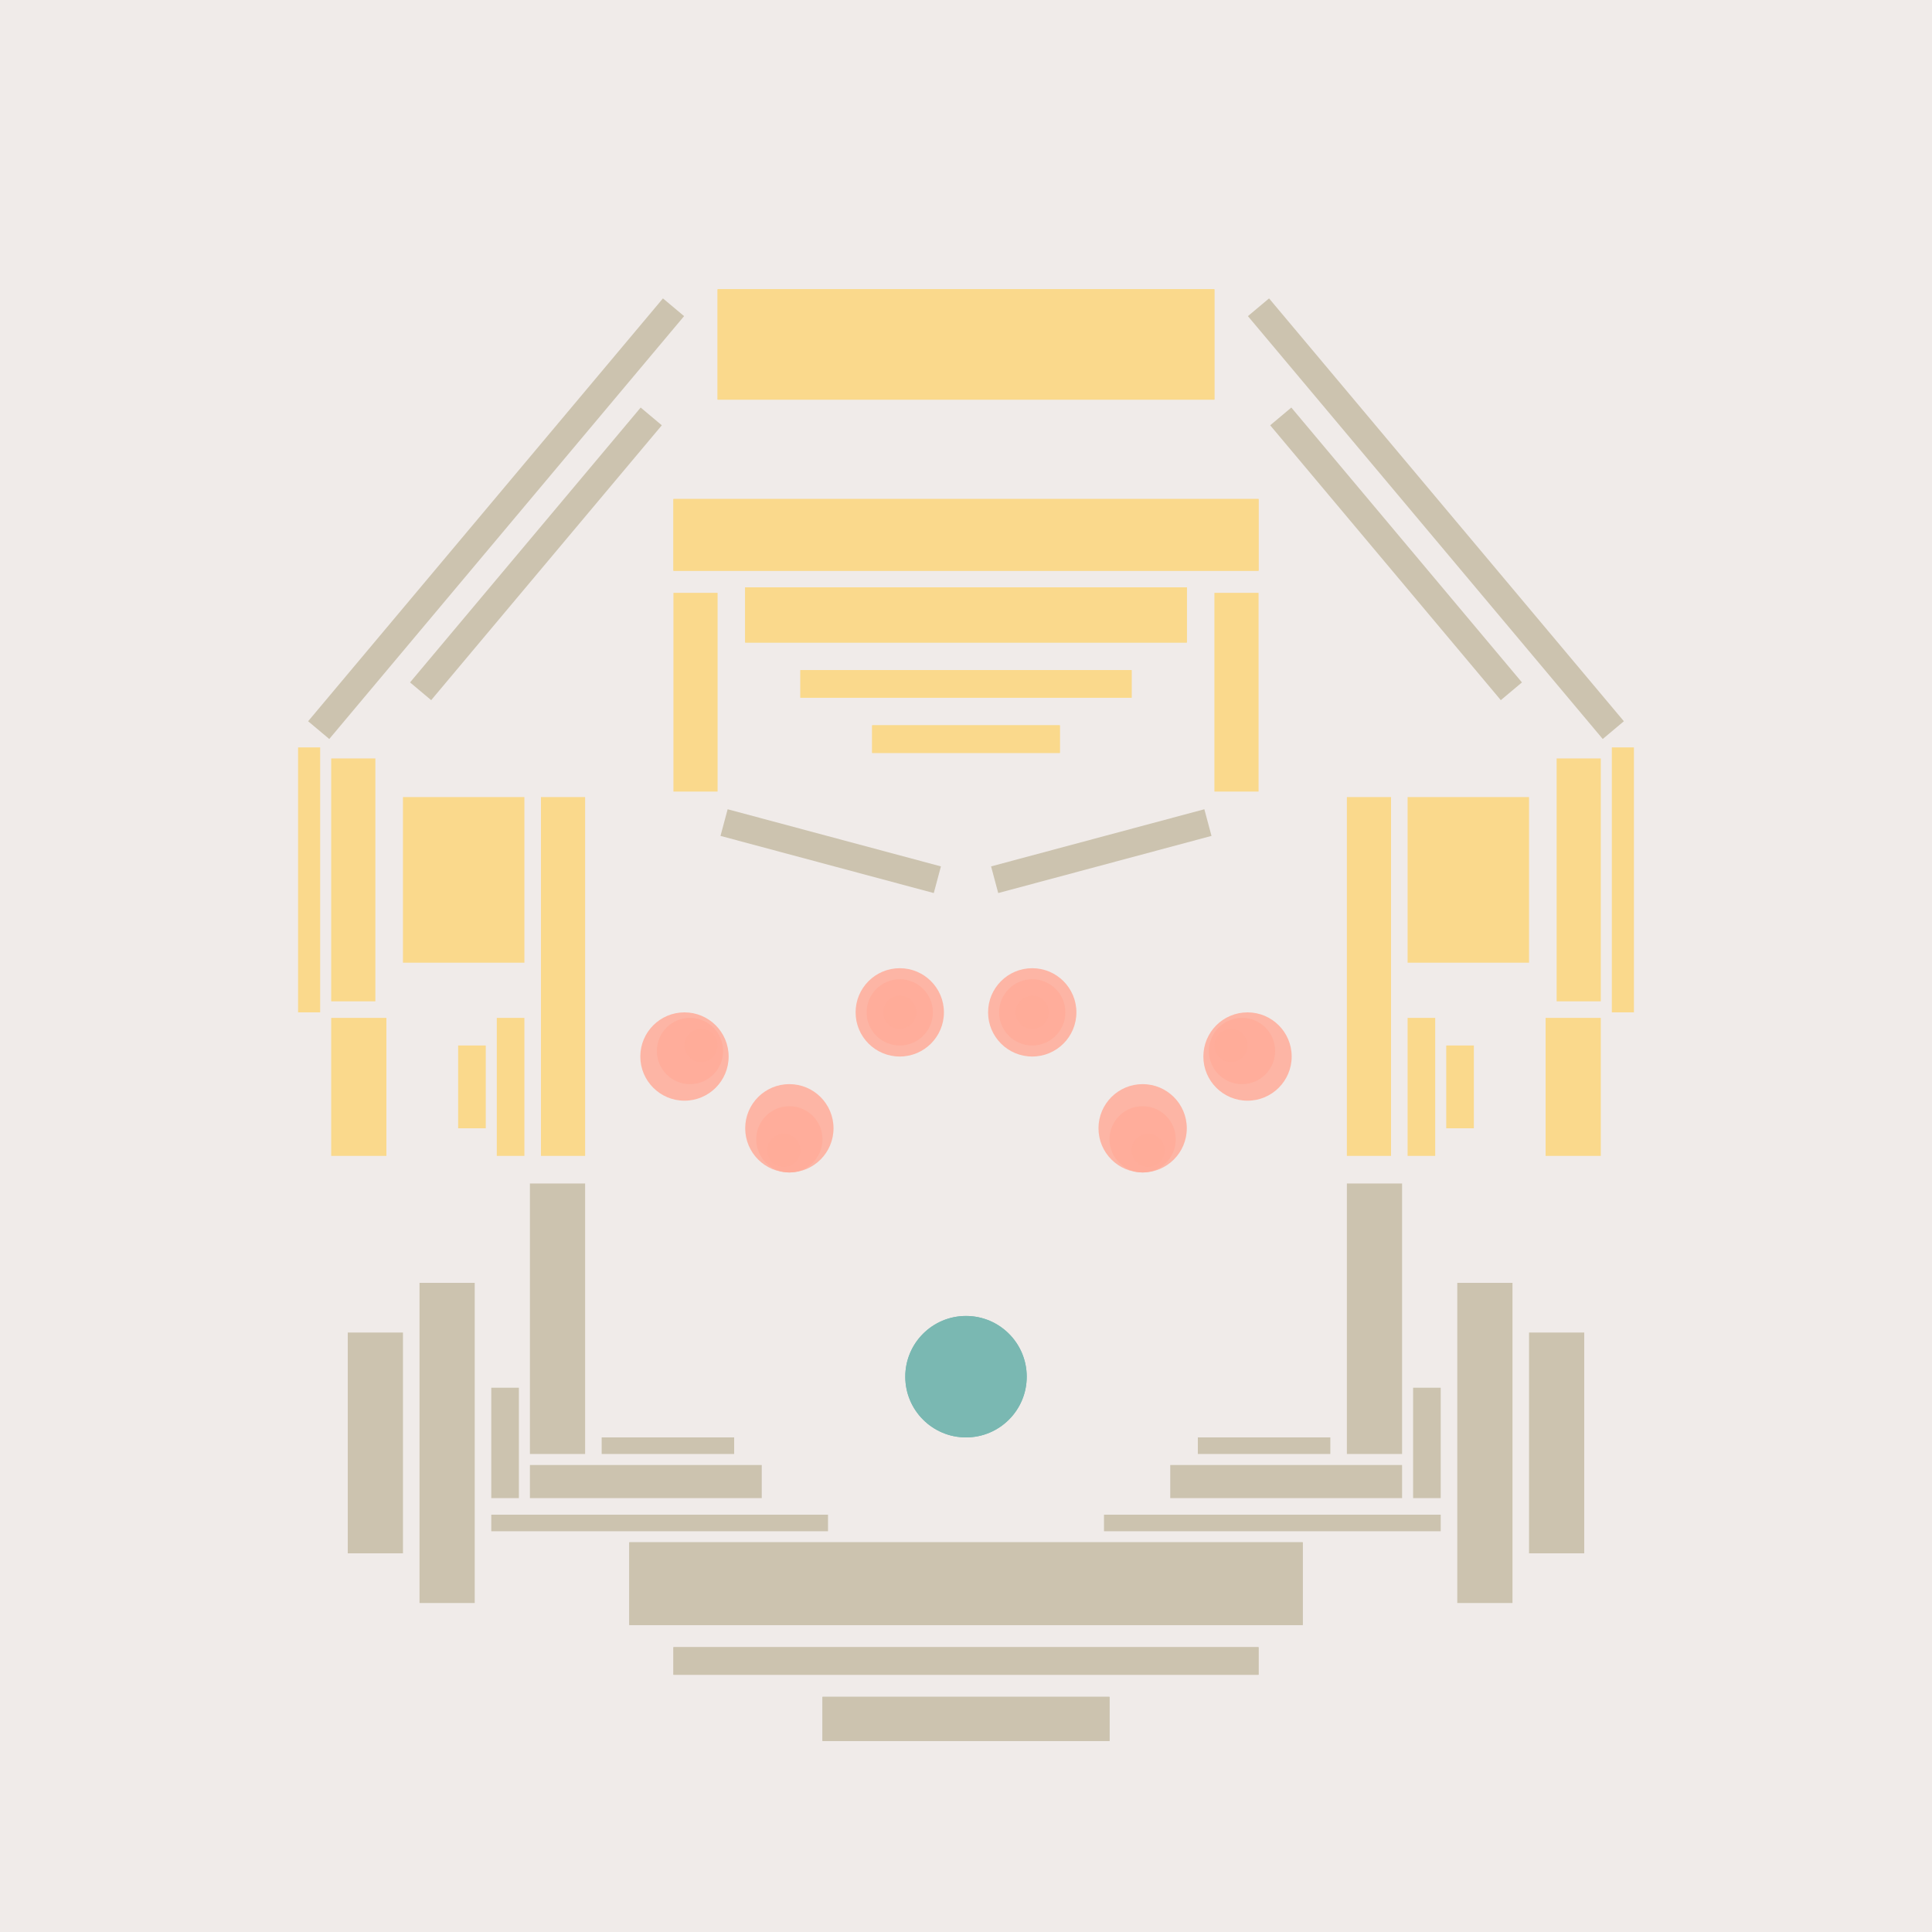 <svg xmlns='http://www.w3.org/2000/svg' preserveAspectRatio='xMinYMin meet' viewBox='0 0 350 350'> <filter id='neon' y='-2' x='-1' width='350' height='350'><feDropShadow flood-color='#8A795D' dx='0' dy='6' flood-opacity='0.65' stdDeviation='2.5' result='shadow'/><feOffset in='StrokePaint' dx='0' dy='2.4' result='offStrPnt'/><feFlood flood-color='#4A4132' flood-opacity='2' result='flood1' /><feOffset in='SourceGraphic' dx='0' dy='2' result='offFlood'/><feOffset in='SourceGraphic' dx='0' dy='9' result='offShadow'/><feComposite in='flood1' in2='offFlood' operator='in'  result='cmpFlood' /><feComposite in='shadow' in2='offShadow' operator='in' result='cmpSha' /><feGaussianBlur in='offStrPnt' stdDeviation='1' result='bStrokeP'/><feGaussianBlur in='cmpFlood' stdDeviation='0.6' result='bFlood'/><feGaussianBlur in='cmpSha' stdDeviation='0.6' result='bShadow'/><feMerge><feMergeNode in='bStrokeP'/><feMergeNode in='bshadow'/><feMergeNode in='bFlood'/><feMergeNode in='SourceGraphic'/></feMerge></filter>  <rect width='100%'  height='100%' fill='#F0EBE9'/> <g filter='url(#neon)' ><rect x='96 ' y= '201' width='10 ' height=  '49 '  fill= '#CCC3AF' /><rect x='89 ' y= '238' width='5  ' height=  '20 '  fill= '#CCC3AF' /><rect x='76 ' y= '219' width='10 ' height=  '58 '  fill= '#CCC3AF' /><rect x='63 ' y= '228' width='10 ' height=  '40 '  fill= '#CCC3AF' /><rect x='89 ' y= '261' width='61 ' height=  '3  '  fill= '#CCC3AF' /><rect x='114' y= '266' width='122' height=  '15 '  fill= '#CCC3AF' /><rect x='122' y= '285' width='106' height=  '5  '  fill= '#CCC3AF' /><rect x='149' y= '294' width='52 ' height=  '8  '  fill= '#CCC3AF' /><rect x='109' y= '247' width='24 ' height=  '3  '  fill= '#CCC3AF' /><rect x='96 ' y= '252' width='42 ' height=  '6  '  fill= '#CCC3AF' /><rect x='96 ' y= '201' width='10 ' height=  '49 '  fill= '#CCC3AF' transform= 'scale(-1,1) translate(-350,0)'/><rect x='89 ' y= '238' width='5  ' height=  '20 '  fill= '#CCC3AF' transform= 'scale(-1,1) translate(-350,0)'/><rect x='76 ' y= '219' width='10 ' height=  '58 '  fill= '#CCC3AF' transform= 'scale(-1,1) translate(-350,0)'/><rect x='63 ' y= '228' width='10 ' height=  '40 '  fill= '#CCC3AF' transform= 'scale(-1,1) translate(-350,0)'/><rect x='89 ' y= '261' width='61 ' height=  '3  '  fill= '#CCC3AF' transform= 'scale(-1,1) translate(-350,0)'/><rect x='114' y= '266' width='122' height=  '15 '  fill= '#CCC3AF' transform= 'scale(-1,1) translate(-350,0)'/><rect x='122' y= '285' width='106' height=  '5  '  fill= '#CCC3AF' transform= 'scale(-1,1) translate(-350,0)'/><rect x='149' y= '294' width='52 ' height=  '8  '  fill= '#CCC3AF' transform= 'scale(-1,1) translate(-350,0)'/><rect x='109' y= '247' width='24 ' height=  '3  '  fill= '#CCC3AF' transform= 'scale(-1,1) translate(-350,0)'/><rect x='96 ' y= '252' width='42 ' height=  '6  '  fill= '#CCC3AF' transform= 'scale(-1,1) translate(-350,0)'/><rect x='98 ' y= '131' width='8  ' height=  '65 '  fill= '#fad98c' /><rect x='122' y= '94 ' width='8  ' height=  '36 '  fill= '#fad98c' /><rect x='54 ' y= '122' width='4  ' height=  '48 '  fill= '#fad98c' /><rect x='158' y= '118' width='34 ' height=  '5  '  fill= '#fad98c' /><rect x='145' y= '108' width='60 ' height=  '5  '  fill= '#fad98c' /><rect x='122' y= '77 ' width='106' height=  '13 '  fill= '#fad98c' /><rect x='135' y= '93 ' width='80 ' height=  '10 '  fill= '#fad98c' /><rect x='130' y= '39 ' width='90 ' height=  '20 '  fill= '#fad98c' /><rect x='73 ' y= '131' width='22 ' height=  '30 '  fill= '#fad98c' /><rect x='90 ' y= '171' width='5  ' height=  '25 '  fill= '#fad98c' /><rect x='83 ' y= '176' width='5  ' height=  '15 '  fill= '#fad98c' /><rect x='60 ' y= '171' width='10 ' height=  '25 '  fill= '#fad98c' /><rect x='60 ' y= '124' width='8  ' height=  '44 '  fill= '#fad98c' /><rect x='131' y= '138' width='40 ' height=  '5  '  fill= '#CCC3AF' transform = '  translate( 41  , -34 ) rotate ( 15 )'  /><rect x='95 ' y= '54 ' width='5  ' height=  '65 '  fill= '#CCC3AF' transform = '  translate( 78  , -42 ) rotate ( 40 )'  /><rect x='39 ' y= '78 ' width='100' height=  '5  '  fill= '#CCC3AF' transform = '  translate( -29 , 97  ) rotate ( -50)'  /><rect x='98 ' y= '131' width='8  ' height=  '65 '  fill= '#fad98c' transform= 'scale(-1,1) translate(-350,0)'/><rect x='122' y= '94 ' width='8  ' height=  '36 '  fill= '#fad98c' transform= 'scale(-1,1) translate(-350,0)'/><rect x='54 ' y= '122' width='4  ' height=  '48 '  fill= '#fad98c' transform= 'scale(-1,1) translate(-350,0)'/><rect x='158' y= '118' width='34 ' height=  '5  '  fill= '#fad98c' transform= 'scale(-1,1) translate(-350,0)'/><rect x='145' y= '108' width='60 ' height=  '5  '  fill= '#fad98c' transform= 'scale(-1,1) translate(-350,0)'/><rect x='122' y= '77 ' width='106' height=  '13 '  fill= '#fad98c' transform= 'scale(-1,1) translate(-350,0)'/><rect x='135' y= '93 ' width='80 ' height=  '10 '  fill= '#fad98c' transform= 'scale(-1,1) translate(-350,0)'/><rect x='130' y= '39 ' width='90 ' height=  '20 '  fill= '#fad98c' transform= 'scale(-1,1) translate(-350,0)'/><rect x='73 ' y= '131' width='22 ' height=  '30 '  fill= '#fad98c' transform= 'scale(-1,1) translate(-350,0)'/><rect x='90 ' y= '171' width='5  ' height=  '25 '  fill= '#fad98c' transform= 'scale(-1,1) translate(-350,0)'/><rect x='83 ' y= '176' width='5  ' height=  '15 '  fill= '#fad98c' transform= 'scale(-1,1) translate(-350,0)'/><rect x='60 ' y= '171' width='10 ' height=  '25 '  fill= '#fad98c' transform= 'scale(-1,1) translate(-350,0)'/><rect x='60 ' y= '124' width='8  ' height=  '44 '  fill= '#fad98c' transform= 'scale(-1,1) translate(-350,0)'/><rect x='131' y= '138' width='40 ' height=  '5  '  fill= '#CCC3AF' transform = ' scale(-1,1)  translate(-350,0) translate( 41  , -34 ) rotate ( 15 )'  /><rect x='95 ' y= '54 ' width='5  ' height=  '65 '  fill= '#CCC3AF' transform = ' scale(-1,1)  translate(-350,0) translate( 78  , -42 ) rotate ( 40 )'  /><rect x='39 ' y= '78 ' width='100' height=  '5  '  fill= '#CCC3AF' transform = ' scale(-1,1)  translate(-350,0) translate( -29 , 97  ) rotate ( -50)'  /><circle cx='175' cy='236' r ='11 '  fill= '#7AB8B2' /><circle cx='175' cy='236' r ='11 '  fill= '#7AB8B2' transform= 'scale(-1,1) translate(-350,0)'/></g><g fill-opacity='0.85'><circle cx='163' cy='170' r ='8  '  fill= '#FFAC99' filter='url(#neon)'  /><circle cx='163' cy='170' r ='6  '  fill= '#FFAC99' filter='url(#neon)'  /><circle cx='163' cy='170' r ='3  '  fill= '#FFAC99' filter='url(#neon)'  /><circle cx='124' cy='178' r ='8  '  fill= '#FFAC99' filter='url(#neon)'  /><circle cx='125' cy='177' r ='6  '  fill= '#FFAC99' filter='url(#neon)'  /><circle cx='127' cy='176' r ='3  '  fill= '#FFAC99' filter='url(#neon)'  /><circle cx='143' cy='191' r ='8  '  fill= '#FFAC99' filter='url(#neon)'  /><circle cx='143' cy='193' r ='6  '  fill= '#FFAC99' filter='url(#neon)'  /><circle cx='142' cy='195' r ='3  '  fill= '#FFAC99' filter='url(#neon)'  /><circle cx='163' cy='170' r ='8  '  fill= '#FFAC99' filter='url(#neon)'  transform= 'scale(-1,1) translate(-350,0)'/><circle cx='163' cy='170' r ='6  '  fill= '#FFAC99' filter='url(#neon)'  transform= 'scale(-1,1) translate(-350,0)'/><circle cx='163' cy='170' r ='3  '  fill= '#FFAC99' filter='url(#neon)'  transform= 'scale(-1,1) translate(-350,0)'/><circle cx='124' cy='178' r ='8  '  fill= '#FFAC99' filter='url(#neon)'  transform= 'scale(-1,1) translate(-350,0)'/><circle cx='125' cy='177' r ='6  '  fill= '#FFAC99' filter='url(#neon)'  transform= 'scale(-1,1) translate(-350,0)'/><circle cx='127' cy='176' r ='3  '  fill= '#FFAC99' filter='url(#neon)'  transform= 'scale(-1,1) translate(-350,0)'/><circle cx='143' cy='191' r ='8  '  fill= '#FFAC99' filter='url(#neon)'  transform= 'scale(-1,1) translate(-350,0)'/><circle cx='143' cy='193' r ='6  '  fill= '#FFAC99' filter='url(#neon)'  transform= 'scale(-1,1) translate(-350,0)'/><circle cx='142' cy='195' r ='3  '  fill= '#FFAC99' filter='url(#neon)'  transform= 'scale(-1,1) translate(-350,0)'/></g></svg>